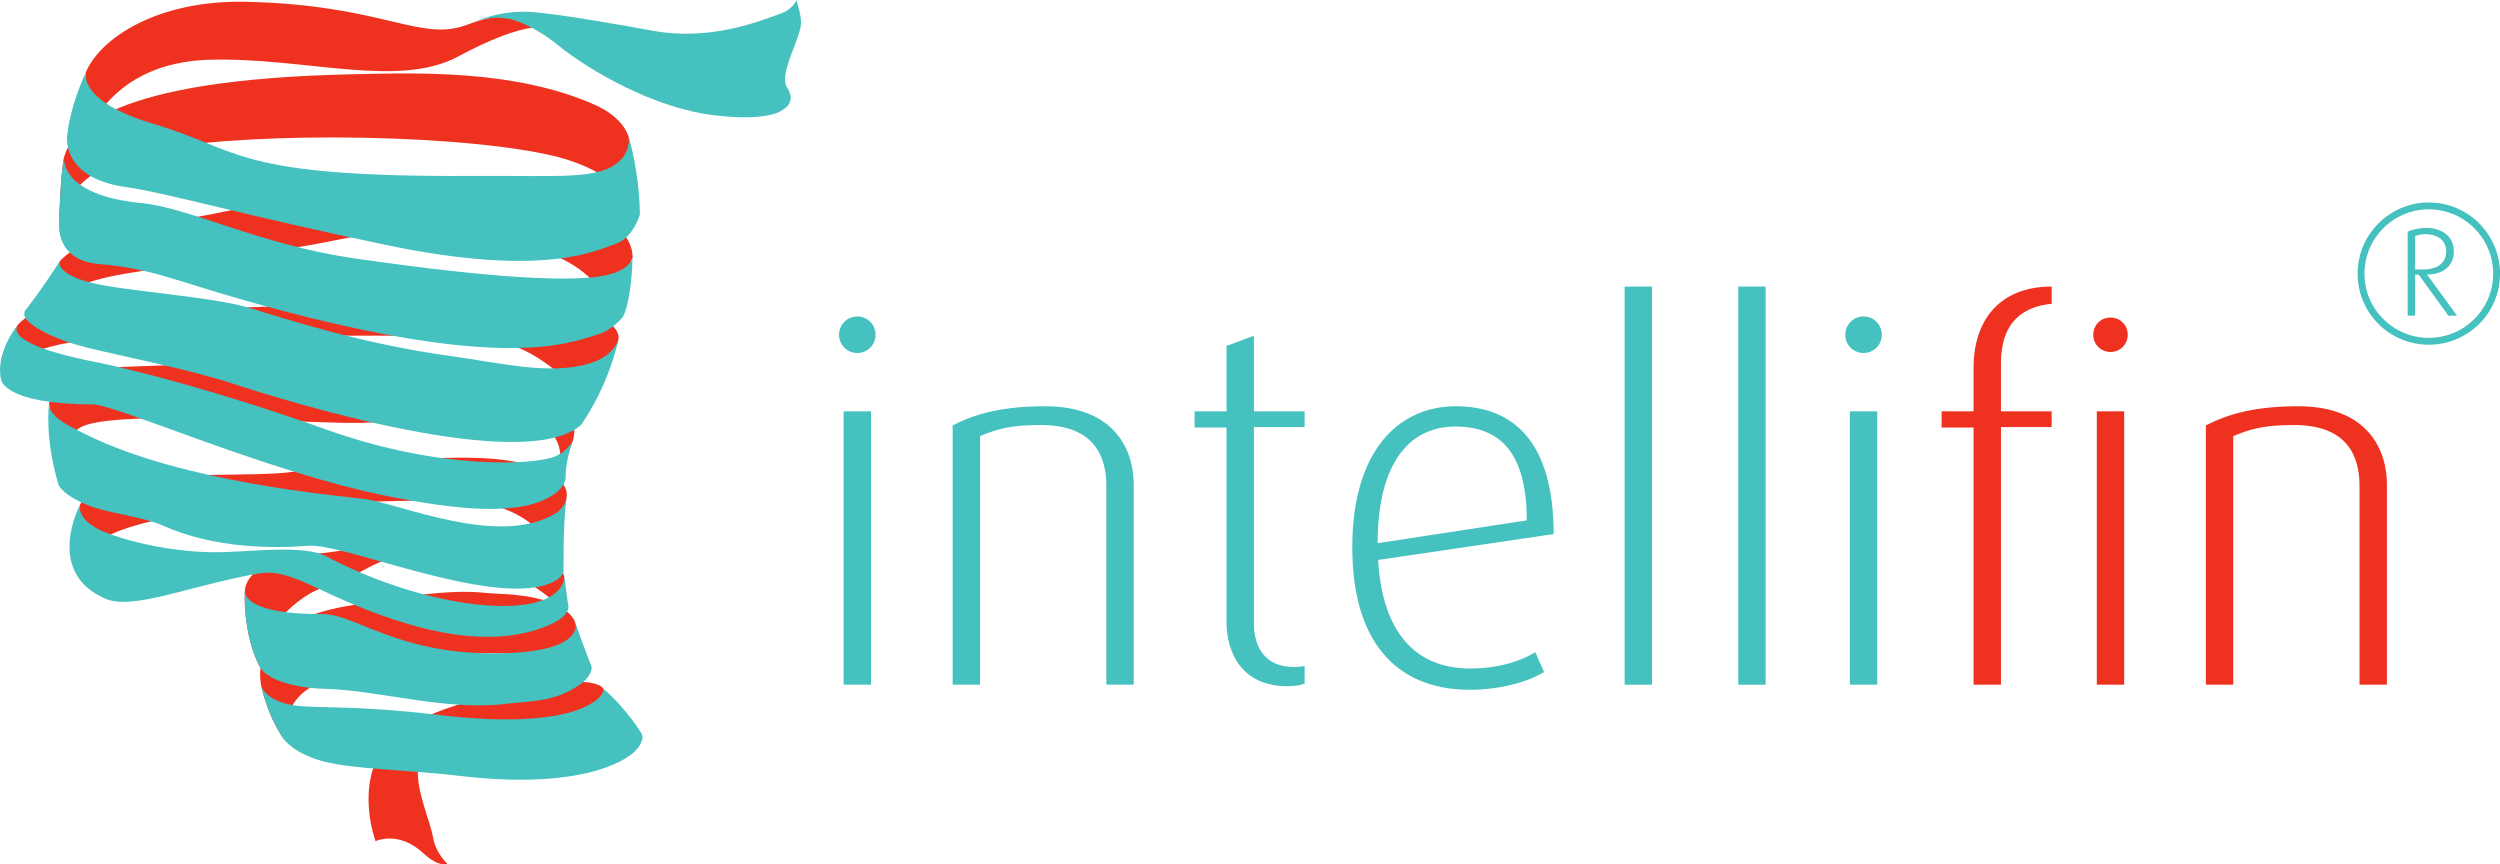 <?xml version="1.0" encoding="UTF-8" standalone="no"?>
<!-- Created with Inkscape (http://www.inkscape.org/) -->

<svg
   xmlns:dc="http://purl.org/dc/elements/1.1/"
   xmlns:cc="http://creativecommons.org/ns#"
   xmlns:rdf="http://www.w3.org/1999/02/22-rdf-syntax-ns#"
   xmlns:svg="http://www.w3.org/2000/svg"
   xmlns="http://www.w3.org/2000/svg"
   xmlns:inkscape="http://www.inkscape.org/namespaces/inkscape"
   version="1.1"
   width="340.375"
   height="117.675"
   id="svg2"
   xml:space="preserve"><defs
     id="defs6" /><g
     transform="matrix(1.25,0,0,-1.25,0,117.675)"
     id="g10"><g
       transform="scale(0.1,0.1)"
       id="g12"><path
         d="m 508.961,914.523 c -51.191,-19.574 -89.785,21.266 -240.031,24.93 -96.602,2.348 -159.41,-39.086 -175.438,-76.73 0,0 -3.312,-55.321 0.398,-71.618 0,0 23.64,82.125 134.25,85.219 103.757,2.899 204.976,-31.754 270.793,3.512 105.125,56.32 114.429,22.004 114.429,22.004 0,0 -30.074,41.098 -104.402,12.683"
         inkscape:connector-curvature="0"
         id="path14"
         style="fill:#ef3120;fill-opacity:1;fill-rule:nonzero;stroke:none" /><path
         d="m 711.32,907.879 c -42.957,7.777 -100.804,17.957 -132.008,20.426 -34.07,2.683 -63.574,-10.961 -63.574,-10.961 0,0 16.43,7.492 37.625,3.636 17.879,-3.253 39.543,-16.707 53.637,-28.175 36.477,-29.668 106.562,-69.196 170.094,-76.891 63.543,-7.695 76.094,6.477 76.094,6.477 0,0 14.945,7.058 4.003,23.933 -9.14,14.086 13.602,50.852 15.188,68.614 0.84,9.437 -5.004,26.429 -5.004,26.429 0,0 -3.023,-9.742 -17.551,-14.937 -24.207,-8.672 -76.312,-29.817 -138.504,-18.551"
         inkscape:connector-curvature="0"
         id="path16"
         style="fill:#45c1c0;fill-opacity:1;fill-rule:nonzero;stroke:none" /><path
         d="m 64.363,698.77 c 0,0 1.277,51.375 5.344,71.05 8.301,30.856 52.191,85.035 312.965,90.668 68.926,1.492 177.523,5.836 265.562,-33.422 31.766,-14.16 36.5,-34.769 36.5,-34.769 0,0 4.868,-26.735 1.883,-74.625 0,0 -12.488,38.957 -91.097,55.594 -115.383,24.41 -351.422,23.937 -438.364,2.199 C 68.164,753.207 64.363,698.77 64.363,698.77"
         inkscape:connector-curvature="0"
         id="path18"
         style="fill:#ef3120;fill-opacity:1;fill-rule:nonzero;stroke:none" /><path
         d="m 18.289,586.191 c 0,0 9.52,14.247 38.242,21.043 28.438,6.735 162.34,-2.562 225.438,-0.144 63.101,2.426 218.562,9.246 290.879,5.004 81.035,-4.758 104.578,-27.176 100.5,-41.567 0,0 -3.68,-19.007 -35.336,-65.293 0,0 -38.465,48.364 -85.239,61.516 -46.765,13.152 -226.761,8.379 -267.8,7.895 -41.063,-0.489 -237.684,12.507 -271.094,-32.622 0,0 -1.664,24.532 4.41,44.168"
         inkscape:connector-curvature="0"
         id="path20"
         style="fill:#ef3120;fill-opacity:1;fill-rule:nonzero;stroke:none" /><path
         d="m 64.723,656.258 c 0,0 6.605,10.152 38.843,26.687 21.207,10.887 78.262,15.785 123.93,24.582 45.684,8.793 134.602,31.504 263.035,23.02 122.961,-8.117 147.903,-15.93 174.949,-32.598 26.04,-16.047 23.438,-37.488 23.438,-37.488 0,0 -17.117,-38.684 -28.301,-50.66 0,0 -6.281,35.535 -66.351,57.191 -60.071,21.656 -157.434,27.637 -226.723,13.207 C 298.266,665.766 223.531,658.035 134.551,642.992 70.152,632.105 58.246,611.363 58.246,611.363 c 0,0 2.766,31.774 6.477,44.895"
         inkscape:connector-curvature="0"
         id="path22"
         style="fill:#ef3120;fill-opacity:1;fill-rule:nonzero;stroke:none" /><path
         d="m 70.711,434.391 c 0,0 -17.773,59.66 -17.223,67.902 2.715,18.898 32.457,37.664 60.785,38.703 28.317,1.035 135.774,5.809 234.789,7.106 122.102,1.601 222.415,-11.582 256.254,-38.875 27.801,-22.43 18.766,-47.426 18.766,-47.426 0,0 -8.648,-24.473 -17.629,-33.426 0,0 16.121,30.734 -19.035,52.059 -37.402,22.679 -130.957,-1.168 -212.707,0.378 -81.734,1.547 -262.137,14.129 -289.488,-6.347 C 57.672,453.844 70.711,434.391 70.711,434.391"
         inkscape:connector-curvature="0"
         id="path24"
         style="fill:#ef3120;fill-opacity:1;fill-rule:nonzero;stroke:none" /><path
         d="m 86.719,390.57 c 0,0 8.172,22.957 44.73,29.547 32.106,5.797 154.196,2.403 185.41,7.121 49.746,7.559 146.789,18.219 209.465,15.117 62.68,-3.105 93.723,-22.371 90.867,-42.617 0,0 -6.515,-37.941 -15.129,-57.207 0,0 -11.894,29.785 -53.941,45.008 -42.043,15.242 -163.723,5.809 -222.254,4.004 -58.523,-1.813 -238.883,-13.109 -233.894,-65.547 0,0 -8.664,40.938 -5.254,64.574"
         inkscape:connector-curvature="0"
         id="path26"
         style="fill:#ef3120;fill-opacity:1;fill-rule:nonzero;stroke:none" /><path
         d="m 282.938,214.879 c -19.325,38.433 -16.247,82.766 -16.247,82.766 0.84,18.238 25.082,37.902 69.418,40.113 54.414,2.699 95.571,21.691 156.207,18.726 60.649,-2.961 119.86,-23.074 122.372,-43.82 0,0 -1.09,-23.363 -5.614,-31.777 0,0 -42.168,43.383 -113.551,57.797 -71.367,14.433 -111.164,-32.657 -139.828,-36.786 -28.652,-4.105 -81.59,-56.996 -72.757,-87.019"
         inkscape:connector-curvature="0"
         id="path28"
         style="fill:#ef3120;fill-opacity:1;fill-rule:nonzero;stroke:none" /><path
         d="m 656.82,191.625 c 0,0 -4.824,9.941 -42.207,6.352 C 577.219,194.375 452.805,173.406 419.508,129.652 386.215,85.891 409.047,25.16 409.047,25.16 c 0,0 24.851,12.109 51.976,-13.024 17.641,-16.328 26.196,-11.457 26.196,-11.457 0,0 -12.727,11.309 -15.602,28.813 -2.871,17.504 -20.683,56.055 -15.625,78.703 5.063,22.657 114.637,65.309 211.028,35.207 0,0 2.554,31.09 -10.2,48.223"
         inkscape:connector-curvature="0"
         id="path30"
         style="fill:#ef3120;fill-opacity:1;fill-rule:nonzero;stroke:none" /><path
         d="m 308.941,136.512 c -19.011,27.883 -24.629,59.105 -24.629,59.105 -3.011,17.922 -5.234,68.047 91.618,85.305 126.715,22.578 139.07,14.773 169.093,13.625 75.887,-2.895 81.481,-31.402 81.481,-31.402 l 12.625,-41.461 c 0,0 -19.961,5.964 -96.125,8.113 -76.18,2.133 -174.867,-18.875 -205.504,-37.543 -30.648,-18.672 -28.559,-55.742 -28.559,-55.742"
         inkscape:connector-curvature="0"
         id="path32"
         style="fill:#ef3120;fill-opacity:1;fill-rule:nonzero;stroke:none" /><path
         d="m 64.723,656.258 c 0,0 -22.105,-34.508 -37.562,-53.317 0,0 -2.684,-5.129 2.316,-10.375 8.601,-9.019 31.059,-21.339 64.965,-29.699 39.192,-9.66 112.825,-24.023 159.493,-39.449 58.878,-19.469 316.761,-98.84 378.714,-45.031 0,0 27.969,37.093 40.7,92.144 0,0 -5.321,-17.097 -30.813,-24.871 -43.422,-13.254 -95.285,0.172 -154.351,8.324 -91.457,12.602 -174.196,38.907 -214.852,51.629 -40.676,12.707 -137.754,18.535 -174.773,27.996 -37.023,9.446 -33.836,22.649 -33.836,22.649"
         inkscape:connector-curvature="0"
         id="path34"
         style="fill:#45c1c0;fill-opacity:1;fill-rule:nonzero;stroke:none" /><path
         d="m 18.289,586.191 c 0,0 -23.445,-29.515 -17.246,-57.836 0,0 1.332,-27.117 100.211,-27.472 25.141,-0.102 191.668,-74.063 318.781,-99.434 75.012,-14.976 146.852,-23.543 183.219,1.446 13.129,9.023 12.742,18.414 12.906,18.242 0,0 -1.222,15.25 7.926,40.668 0,0 -5.477,-11.836 -20.035,-17.813 -20.356,-8.344 -121.696,-16.023 -250.313,30.07 C 243.766,513.469 146.5,538.711 103.812,547.129 39.176,559.875 14,573.426 18.289,586.191"
         inkscape:connector-curvature="0"
         id="path36"
         style="fill:#45c1c0;fill-opacity:1;fill-rule:nonzero;stroke:none" /><path
         d="m 53.488,502.289 c 0,0 -5.43,-37.601 10.426,-89.234 0,0 4.543,-12.086 36.996,-23.844 16.824,-6.094 57.996,-11.957 75.289,-19.77 57.918,-26.175 123.156,-25.3 160.578,-22.476 38.399,2.898 207.153,-70.324 266.821,-38.844 10.964,5.781 10.285,11.676 10.316,11.883 0,0 -0.992,50.191 3.277,79.734 0,0 -1.546,-10.988 -11.777,-17.277 -61.66,-37.957 -169.473,10.527 -209.176,15.559 -28.566,3.628 -195.679,17.64 -301.168,69.48 -21.863,10.746 -42.277,20.492 -41.582,34.789"
         inkscape:connector-curvature="0"
         id="path38"
         style="fill:#45c1c0;fill-opacity:1;fill-rule:nonzero;stroke:none" /><path
         d="m 86.719,390.57 c 0,0 -38.633,-73.125 28.703,-101.523 27.32,-11.531 81.988,10.469 147.402,24.098 31.09,6.492 38.192,8.937 88.18,-14.829 78.691,-37.441 174.816,-69.296 247.281,-37.625 25.891,11.313 20.453,22.532 20.453,22.532 l -4.054,29.445 c 0,0 0.507,-12.938 -17.899,-22.453 -39.469,-20.406 -144.922,-5.602 -241.758,45.383 -23.015,12.105 -78.527,5.375 -111.101,4.414 -56.906,-1.7 -110.434,13.734 -130.485,22.031 -29.644,12.254 -26.722,28.527 -26.722,28.527"
         inkscape:connector-curvature="0"
         id="path40"
         style="fill:#45c1c0;fill-opacity:1;fill-rule:nonzero;stroke:none" /><path
         d="m 626.508,263.148 c 0,0 12.176,-32.05 -83.508,-33.351 -110.375,-1.508 -155.52,42.902 -191.633,42.734 -63.445,-0.285 -84.156,12.653 -84.676,25.117 0,0 -3.074,-44.332 16.247,-82.769 0,0 10.066,-22.176 73.66,-23.887 54.886,-1.465 129.48,-24.082 193.933,-16.265 26.364,3.207 54.578,1.578 82.028,21.765 12.988,9.563 11.875,18.481 11.875,18.481 0,0 -10.286,26.359 -17.926,48.175"
         inkscape:connector-curvature="0"
         id="path42"
         style="fill:#45c1c0;fill-opacity:1;fill-rule:nonzero;stroke:none" /><path
         d="m 656.82,191.625 c 0,0 3.903,-8.437 -18.586,-19.695 -17.914,-8.965 -62.707,-20.805 -158.894,-9.422 -96.192,11.39 -132.883,6.859 -158.059,10.488 -34.105,4.918 -36.972,22.625 -36.972,22.625 0,0 5.617,-31.223 24.636,-59.105 0,0 11.227,-16.317 44.571,-24.746 33.714,-8.504 87.296,-8.485 150.226,-15.77 119.891,-13.93 177.465,12.637 191.356,31.074 7.644,10.16 3.547,15.414 3.547,15.414 0,0 -14.836,25.684 -41.825,49.137"
         inkscape:connector-curvature="0"
         id="path44"
         style="fill:#45c1c0;fill-opacity:1;fill-rule:nonzero;stroke:none" /><path
         d="m 678.754,596.605 c 0,0 -10.582,-14.015 -26.781,-19.187 -35.239,-11.246 -111.645,-41.527 -389.313,37.902 -71.875,20.559 -98.816,33.813 -154.75,38.496 -48.488,4.067 -43.547,44.95 -43.547,44.95 0,0 1.277,51.379 5.344,71.054 0,0 -5.078,-40.98 84.309,-49.609 52.66,-5.082 128.769,-45.359 232.261,-60.281 103.504,-14.934 228.828,-29.196 275.563,-17.903 25.426,6.153 27.082,18.434 27.082,18.434 0,0 -0.328,-42.215 -10.168,-63.856"
         inkscape:connector-curvature="0"
         id="path46"
         style="fill:#45c1c0;fill-opacity:1;fill-rule:nonzero;stroke:none" /><path
         d="m 696.93,707.812 c 0,0 -6.864,-25.535 -26.91,-32.187 -20.051,-6.648 -76.129,-37.078 -248.387,-1.297 -150.34,31.231 -244.067,57.895 -283.625,63.184 -65.059,8.687 -67.352,48.023 -64.149,60.652 0,0 1.918,25.231 19.637,64.555 0,0 -9.328,-31.735 73.563,-56.211 96,-28.344 86.925,-58.344 348.796,-56.723 94.481,0.59 137.477,-4.664 159.387,16.715 12.078,11.797 9.488,25.793 9.488,25.793 0,0 11.676,-36.684 12.2,-84.481"
         inkscape:connector-curvature="0"
         id="path48"
         style="fill:#45c1c0;fill-opacity:1;fill-rule:nonzero;stroke:none" /><path
         d="m 918.871,195.625 0,297.762 29.828,0 0,-297.762 -29.828,0 z m 14.914,361.293 c -11.051,0 -19.887,8.84 -19.887,19.887 0,11.047 8.836,19.886 19.887,19.886 11.051,0 19.891,-8.839 19.891,-19.886 0,-11.047 -8.84,-19.887 -19.891,-19.887"
         inkscape:connector-curvature="0"
         id="path50"
         style="fill:#45c1c0;fill-opacity:1;fill-rule:nonzero;stroke:none" /><path
         d="m 1205.02,195.625 0,216.555 c 0,30.933 -12.16,66.293 -71.27,66.293 -33.14,0 -48.06,-4.422 -66.29,-12.157 l 0,-270.691 -29.83,0 0,282.293 c 24.86,13.258 55.79,20.992 100.54,20.992 76.79,0 96.68,-48.613 96.68,-85.07 l 0,-218.215 -29.83,0"
         inkscape:connector-curvature="0"
         id="path52"
         style="fill:#45c1c0;fill-opacity:1;fill-rule:nonzero;stroke:none" /><path
         d="m 1402.22,193.965 c -50.28,0 -66.3,37.57 -66.3,69.609 l 0,212.137 -34.8,0 0,17.676 34.8,0 0,71.261 29.84,11.051 0,-82.312 55.24,0 0,-17.125 -55.24,0 0,-214.348 c 0,-24.305 11.59,-46.953 43.08,-46.953 3.32,0 8.29,0 12.16,1.101 l 0,-19.335 c -4.97,-1.661 -11.05,-2.762 -18.78,-2.762"
         inkscape:connector-curvature="0"
         id="path54"
         style="fill:#45c1c0;fill-opacity:1;fill-rule:nonzero;stroke:none" /><path
         d="m 1585.06,476.812 c -47.51,0 -84.52,-36.46 -84.52,-127.058 l 162.42,24.855 c 0,74.586 -29.83,102.203 -77.9,102.203 z m -83.97,-145.289 c 4.42,-79 40.88,-118.222 99.99,-118.222 33.15,0 56.35,8.836 71.27,17.679 l 9.39,-21.546 c -16.02,-9.946 -45.85,-19.336 -81.21,-19.336 -71.81,0 -127.61,43.644 -127.61,155.238 0,104.961 50.27,153.574 112.7,153.574 64.08,0 106.61,-40.324 106.61,-139.215 l -191.14,-28.172"
         inkscape:connector-curvature="0"
         id="path56"
         style="fill:#45c1c0;fill-opacity:1;fill-rule:nonzero;stroke:none" /><path
         d="m 1769.56,195.625 29.832,0 0,433.66 -29.832,0 0,-433.66 z"
         inkscape:connector-curvature="0"
         id="path58"
         style="fill:#45c1c0;fill-opacity:1;fill-rule:nonzero;stroke:none" /><path
         d="m 1893.3,195.625 29.828,0 0,433.66 -29.828,0 0,-433.66 z"
         inkscape:connector-curvature="0"
         id="path60"
         style="fill:#45c1c0;fill-opacity:1;fill-rule:nonzero;stroke:none" /><path
         d="m 2014.85,195.625 0,297.762 29.83,0 0,-297.762 -29.83,0 z m 14.92,361.293 c -11.05,0 -19.89,8.84 -19.89,19.887 0,11.047 8.84,19.886 19.89,19.886 11.05,0 19.88,-8.839 19.88,-19.886 0,-11.047 -8.83,-19.887 -19.88,-19.887"
         inkscape:connector-curvature="0"
         id="path62"
         style="fill:#45c1c0;fill-opacity:1;fill-rule:nonzero;stroke:none" /><path
         d="m 2283.85,195.625 0,297.762 29.83,0 0,-297.762 -29.83,0 z m 14.92,362.398 c -10.5,0 -18.78,8.286 -18.78,18.782 0,10.496 8.28,18.785 18.78,18.785 10.5,0 18.78,-8.289 18.78,-18.785 0,-10.496 -8.28,-18.782 -18.78,-18.782 z m -119.33,-81.761 0,-280.637 -29.83,0 0,280.086 -34.8,0 0,17.676 34.8,0 0,47.508 c 0,50.824 27.62,88.39 85.07,88.39 l 0,-18.781 c -29.27,-2.762 -55.24,-18.231 -55.24,-64.637 l 0,-52.48 55.24,0 0,-17.125 -55.24,0"
         inkscape:connector-curvature="0"
         id="path64"
         style="fill:#ef3120;fill-opacity:1;fill-rule:nonzero;stroke:none" /><path
         d="m 2570,195.625 0,216.555 c 0,30.933 -12.15,66.293 -71.26,66.293 -33.15,0 -48.07,-4.422 -66.29,-12.157 l 0,-270.691 -29.83,0 0,282.293 c 24.85,13.258 55.79,20.992 100.54,20.992 76.78,0 96.68,-48.613 96.68,-85.07 l 0,-218.215 -29.84,0"
         inkscape:connector-curvature="0"
         id="path66"
         style="fill:#ef3120;fill-opacity:1;fill-rule:nonzero;stroke:none" /><path
         d="m 2641.73,686.355 c -3.96,0 -8.13,-0.878 -11.21,-1.972 l 0,-36.485 9.45,0 c 11.86,0 24.39,5.059 24.39,19.778 0,14.289 -12.53,18.679 -22.63,18.679 z m 25.05,-88.773 -32.3,44.609 -3.96,0 0,-44.609 -8.12,0 0,91.414 c 5.27,2.633 12.96,4.172 20.65,4.172 13.84,0 29.66,-7.031 29.66,-25.707 0,-16.266 -12.3,-25.055 -29.23,-25.055 l 32.74,-44.824 -9.44,0 z m -21.32,115.805 c -38.67,0 -70.09,-31.422 -70.09,-70.102 0,-38.672 31.42,-69.875 70.09,-69.875 38.68,0 70.1,31.203 70.1,69.875 0,38.68 -31.42,70.102 -70.1,70.102 z m 0,-147.449 c -42.84,0 -77.56,34.503 -77.56,77.347 0,42.852 34.72,77.57 77.56,77.57 42.85,0 77.57,-34.718 77.57,-77.57 0,-42.844 -34.72,-77.347 -77.57,-77.347"
         inkscape:connector-curvature="0"
         id="path68"
         style="fill:#45c1c0;fill-opacity:1;fill-rule:nonzero;stroke:none" /></g></g></svg>